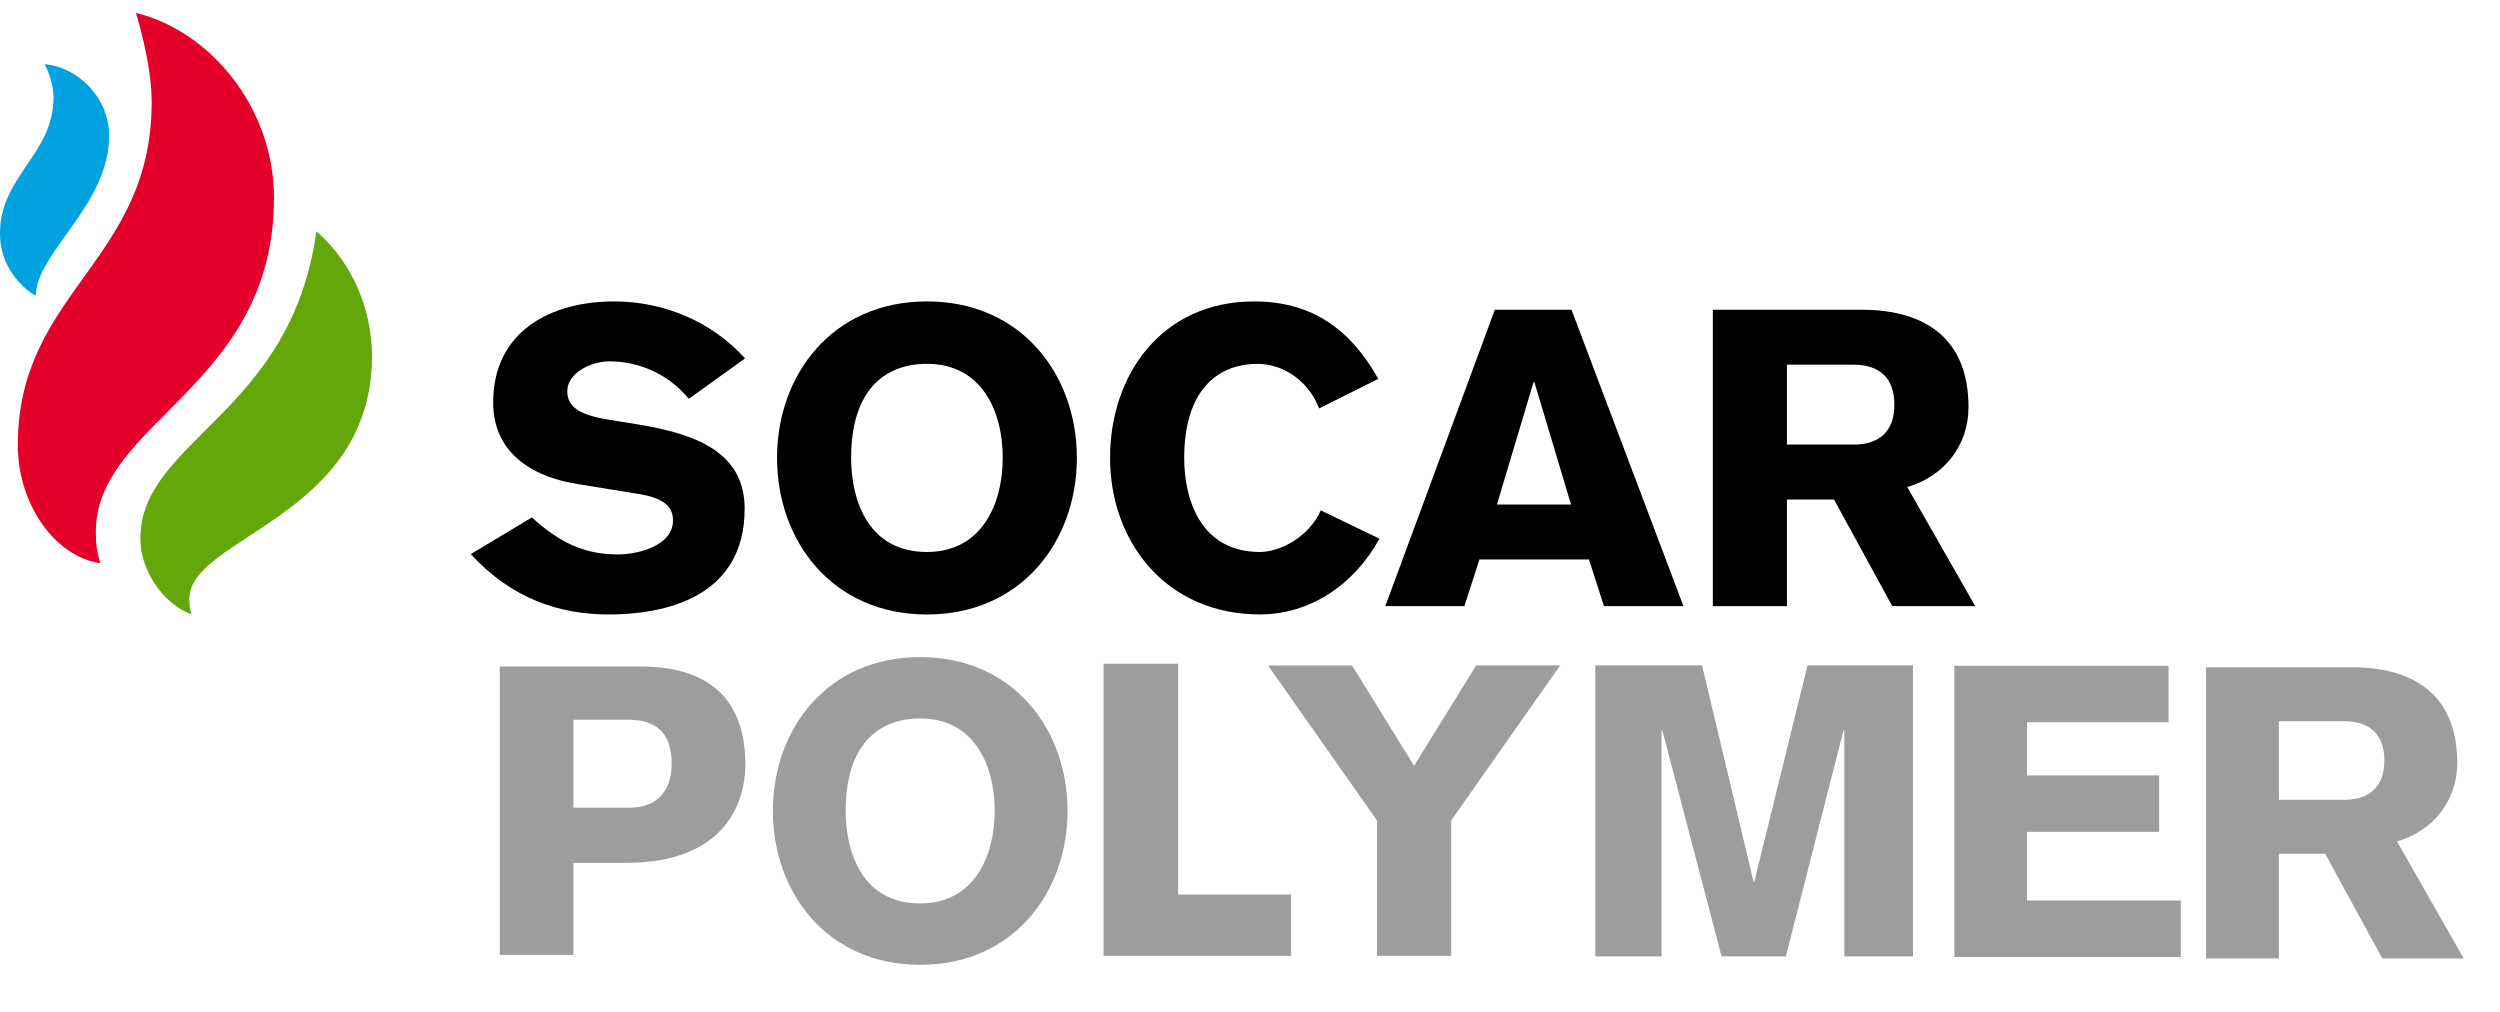 <?xml version="1.0" encoding="UTF-8" standalone="no"?>
<svg
   xmlns:dc="http://purl.org/dc/elements/1.1/"
   xmlns:cc="http://creativecommons.org/ns#"
   xmlns:rdf="http://www.w3.org/1999/02/22-rdf-syntax-ns#"
   xmlns:svg="http://www.w3.org/2000/svg"
   xmlns="http://www.w3.org/2000/svg"
   viewBox="0 0 377.952 152.973"
   height="152.973"
   width="377.952"
   xml:space="preserve"
   id="svg2"
   version="1.1"><defs
     id="defs6"><clipPath
       id="clipPath18"
       clipPathUnits="userSpaceOnUse"><path
         id="path16"
         d="M 0,114.73 H 283.464 V 0 H 0 Z" /></clipPath></defs><g
     transform="matrix(1.333,0,0,-1.333,0,152.973)"
     id="g10"><g
       id="g12"><g
         clip-path="url(#clipPath18)"
         id="g14"><g
           transform="translate(15.412,113.294)"
           id="g20"><path
             id="path22"
             style="fill:#e4002b;fill-opacity:1;fill-rule:nonzero;stroke:none"
             d="m 0,0 c 8.423,-2.055 15.663,-10.727 15.663,-20.975 0,-21.422 -20.209,-25.332 -20.209,-37.896 0,-1.336 0.135,-2.295 0.504,-3.538 -5.063,0.712 -9.349,6.604 -9.349,13.39 0,17.41 15.18,20.792 15.18,38.911 C 1.789,-5.572 0,0 0,0" /></g><g
           transform="translate(35.876,88.526)"
           id="g24"><path
             id="path26"
             style="fill:#64a70b;fill-opacity:1;fill-rule:nonzero;stroke:none"
             d="m 0,0 c 4.193,-3.593 6.314,-9.075 6.314,-14.147 0,-18.315 -20.715,-20.528 -20.715,-27.536 0,-0.771 0.073,-1.232 0.254,-1.775 -3.295,1.245 -5.813,5.042 -5.813,8.594 0,11.202 17.132,14.072 19.96,34.864" /></g><g
           transform="translate(5.054,107.481)"
           id="g28"><path
             id="path30"
             style="fill:#00a3e0;fill-opacity:1;fill-rule:nonzero;stroke:none"
             d="m 0,0 c 0,0 1.012,-1.79 1.012,-3.793 0,-6.428 -6.067,-8.881 -6.067,-15.414 0,-3.076 1.671,-5.608 4.044,-7.075 0.069,0.547 0.115,1.085 0.253,1.514 1.423,4.543 8.084,9.571 8.084,16.678 C 7.326,-3.813 3.788,-0.32 0,0" /></g><g
           transform="translate(60.317,56.074)"
           id="g32"><path
             id="path34"
             style="fill:#000000;fill-opacity:1;fill-rule:nonzero;stroke:none"
             d="m 0,0 c 2.933,-2.643 5.717,-4.198 9.731,-4.198 2.219,0 6.28,0.937 6.28,3.868 0,1.697 -1.277,2.546 -3.775,2.971 L 5.245,3.776 c -6.23,0.994 -9.63,4.295 -9.63,9.25 0,8.119 6.561,11.473 13.739,11.473 5.575,0 11.05,-2.265 14.828,-6.462 l -6.377,-4.584 c -2.217,2.687 -5.477,4.25 -9.018,4.25 -1.935,0 -4.768,-1.229 -4.768,-3.4 0,-1.793 1.461,-2.695 4.672,-3.211 l 3.211,-0.52 c 6.705,-1.084 12.234,-3.162 12.234,-9.58 0,-10.106 -9.118,-11.998 -15.4,-11.998 -5.711,0 -11.074,1.851 -15.659,6.846 z" /></g><g
           transform="translate(105.128,73.495)"
           id="g36"><path
             id="path38"
             style="fill:#000000;fill-opacity:1;fill-rule:nonzero;stroke:none"
             d="m 0,0 c -4.913,0 -8.598,-3.118 -8.598,-10.665 0,-4.914 1.987,-10.674 8.598,-10.674 6.234,0 8.596,5.475 8.596,10.674 C 8.596,-5.386 6.234,0 0,0 m 0,-28.427 c -10.72,0 -17,8.316 -17,17.762 0,9.433 6.28,17.744 17,17.744 10.716,0 17.003,-8.311 17.003,-17.744 0,-9.446 -6.287,-17.762 -17.003,-17.762" /></g><g
           transform="translate(149.603,68.439)"
           id="g40"><path
             id="path42"
             style="fill:#000000;fill-opacity:1;fill-rule:nonzero;stroke:none"
             d="m 0,0 c -1.184,3.117 -4.064,5.052 -6.987,5.052 -4.633,0 -8.311,-3.118 -8.311,-10.662 0,-4.913 1.982,-10.674 8.592,-10.674 2.269,0 5.574,1.703 6.893,4.721 l 6.662,-3.211 c -2.884,-5.239 -7.887,-8.59 -13.555,-8.59 -10.721,0 -17.001,8.305 -17.001,17.754 0,9.433 5.856,17.744 16.339,17.744 6.611,0 10.955,-3.211 14.08,-8.782 z" /></g><g
           transform="translate(178.177,57.537)"
           id="g44"><path
             id="path46"
             style="fill:#000000;fill-opacity:1;fill-rule:nonzero;stroke:none"
             d="M 0,0 -4.156,13.879 H -4.25 L -8.402,0 Z M -8.642,22.094 H 0.053 L 12.75,-11.519 H 3.734 l -1.7,5.291 h -12.423 l -1.704,-5.291 h -8.968 z" /></g><g
           transform="translate(202.665,64.341)"
           id="g48"><path
             id="path50"
             style="fill:#000000;fill-opacity:1;fill-rule:nonzero;stroke:none"
             d="m 0,0 h 7.697 c 2.695,0.042 4.486,1.407 4.486,4.525 0,3.122 -1.791,4.484 -4.486,4.533 H 0 Z M -8.405,15.29 H 8.403 c 7.563,0 12.188,-3.496 12.188,-11.047 0,-4.34 -2.739,-7.836 -6.948,-9.061 l 7.705,-13.505 H 11.944 L 5.338,-6.235 H 0 v -12.088 h -8.405 z" /></g><g
           transform="translate(104.362,33.272)"
           id="g52"><path
             id="path54"
             style="fill:#9d9d9d;fill-opacity:1;fill-rule:nonzero;stroke:none"
             d="m 0,0 c -4.827,0 -8.447,-3.061 -8.447,-10.477 0,-4.833 1.948,-10.498 8.447,-10.498 6.126,0 8.451,5.38 8.451,10.498 C 8.451,-5.291 6.126,0 0,0 m 0,-27.938 c -10.54,0 -16.708,8.173 -16.708,17.461 0,9.268 6.168,17.44 16.708,17.44 10.534,0 16.712,-8.172 16.712,-17.44 0,-9.288 -6.178,-17.461 -16.712,-17.461" /></g><g
           transform="translate(180.926,39.302)"
           id="g56"><path
             id="path58"
             style="fill:#9d9d9d;fill-opacity:1;fill-rule:nonzero;stroke:none"
             d="m 0,0 h 12.108 l 5.842,-24.538 h 0.087 L 24.074,0 H 36.033 V -33.016 H 28.244 V -7.381 H 28.15 L 21.614,-33.016 H 14.326 L 7.606,-7.381 H 7.516 V -33.016 H 0 Z" /></g><g
           transform="translate(258.458,24.051)"
           id="g60"><path
             id="path62"
             style="fill:#9d9d9d;fill-opacity:1;fill-rule:nonzero;stroke:none"
             d="m 0,0 h 7.559 c 2.637,0.056 4.402,1.399 4.402,4.463 0,3.054 -1.765,4.393 -4.402,4.447 H 0 Z M -8.261,15.028 H 8.256 c 7.419,0 11.97,-3.427 11.97,-10.842 0,-4.273 -2.694,-7.706 -6.825,-8.911 l 7.561,-13.268 H 11.733 L 5.244,-6.116 H 0 v -11.877 h -8.261 z" /></g><g
           transform="translate(221.648,6.225)"
           id="g64"><path
             id="path66"
             style="fill:#9d9d9d;fill-opacity:1;fill-rule:nonzero;stroke:none"
             d="M 0,0 V 33.023 H 24.296 V 26.622 H 8.248 v -6.03 H 23.23 V 14.19 H 8.248 V 6.403 H 25.687 V 0 Z" /></g><g
           transform="translate(125.159,6.347)"
           id="g68"><path
             id="path70"
             style="fill:#9d9d9d;fill-opacity:1;fill-rule:nonzero;stroke:none"
             d="M 0,0 H 21.266 V 6.957 H 8.458 V 33.131 H 0 Z" /></g><g
           transform="translate(65.035,33.13)"
           id="g72"><path
             id="path74"
             style="fill:#9d9d9d;fill-opacity:1;fill-rule:nonzero;stroke:none"
             d="m 0,0 h 6.217 c 3.464,0 4.925,-1.784 4.925,-5.029 0,-2.515 -1.244,-4.942 -4.714,-4.942 H 0 Z M -8.354,-26.674 H 0 v 10.444 h 6.006 c 11.088,0 13.493,6.746 13.493,11.14 0,6.518 -3.21,11.127 -11.892,11.127 H -8.354 Z" /></g><g
           transform="translate(156.174,6.347)"
           id="g76"><path
             id="path78"
             style="fill:#9d9d9d;fill-opacity:1;fill-rule:nonzero;stroke:none"
             d="m 0,0 h 8.41 v 15.359 l 12.361,17.583 h -9.53 L 4.204,21.558 -2.836,32.942 h -9.531 L 0,15.359 Z" /></g></g></g></g></svg>